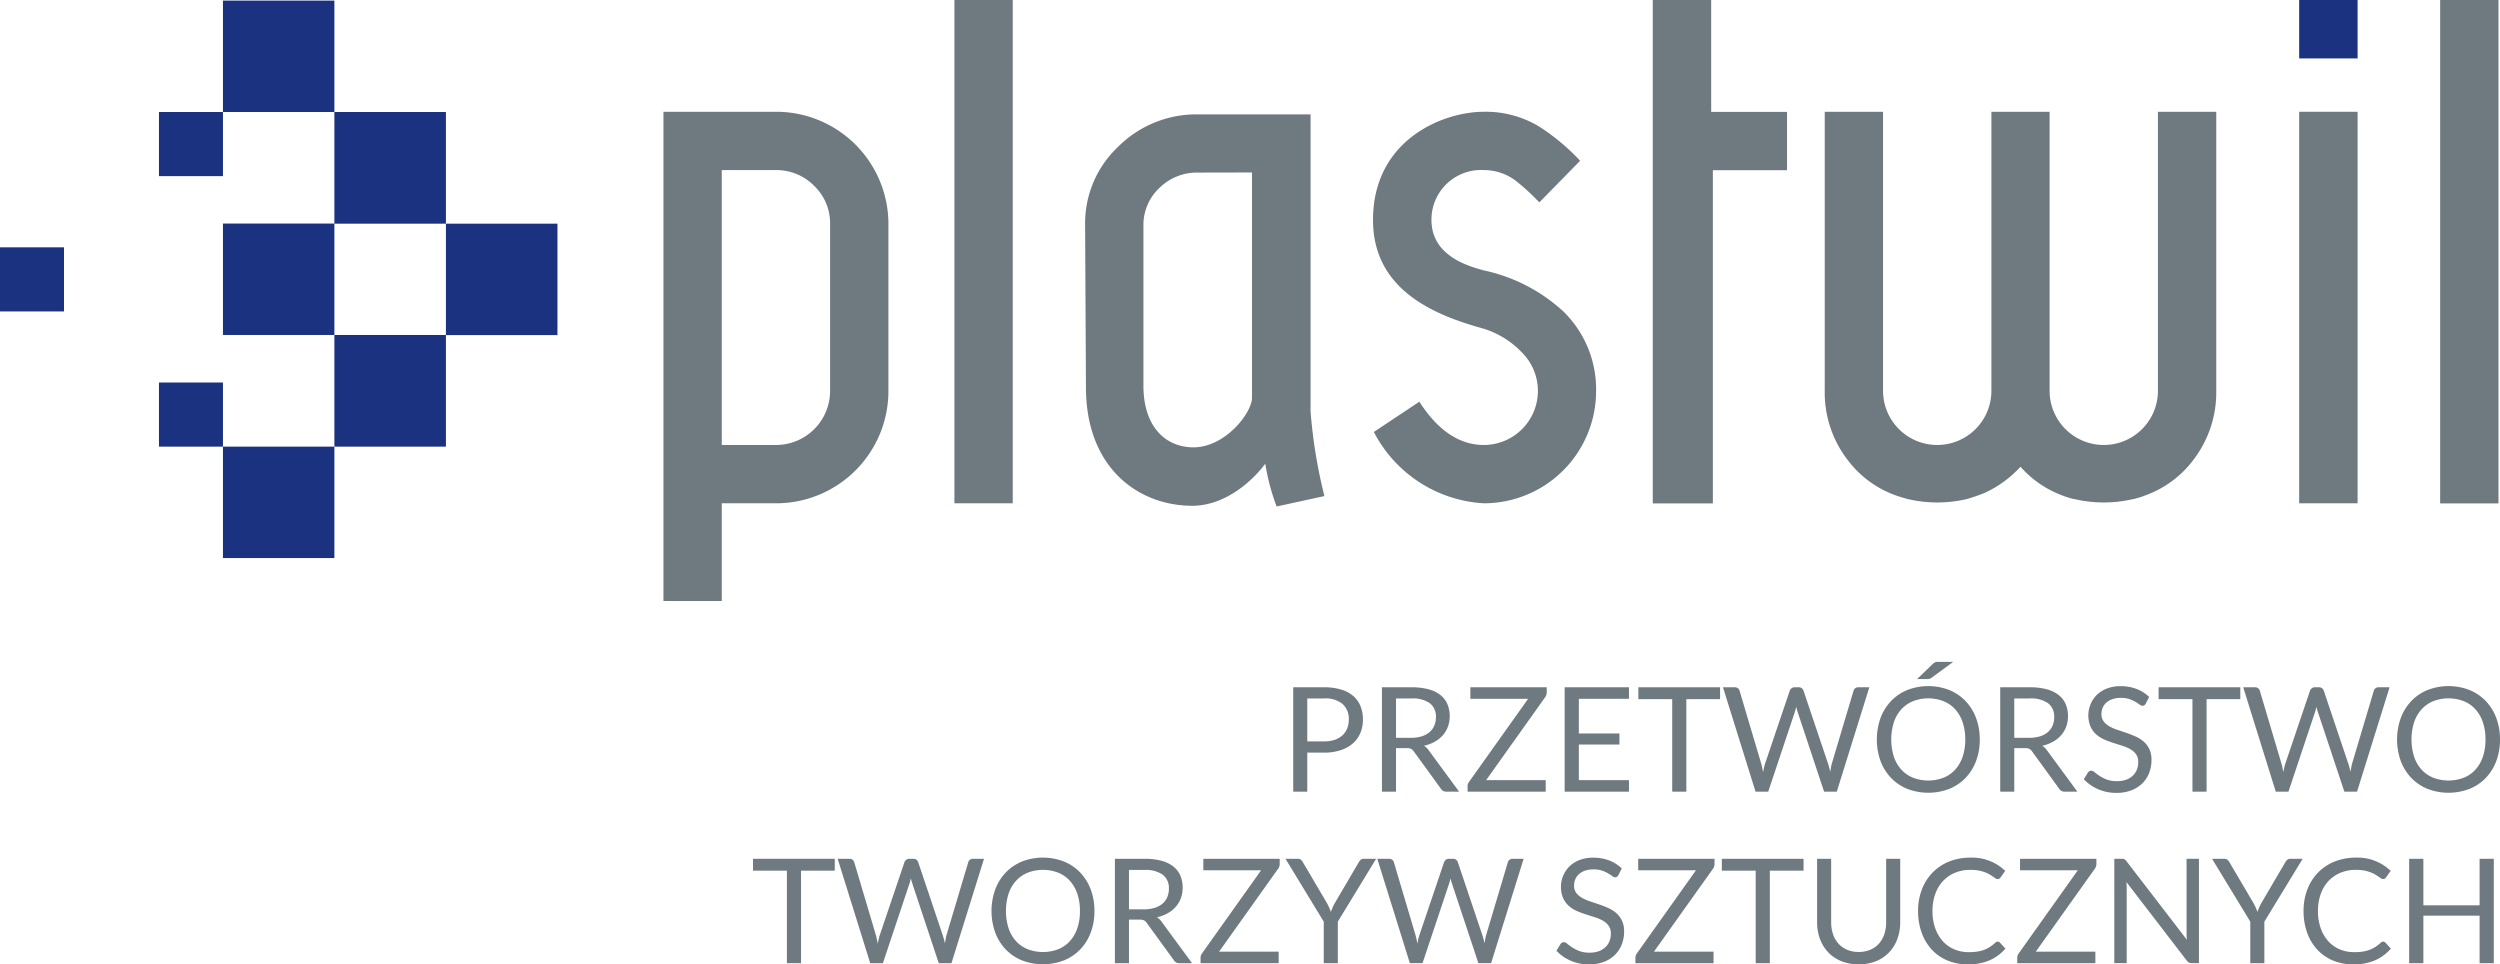 <svg id="Layer_1" data-name="Layer 1" xmlns="http://www.w3.org/2000/svg" viewBox="0 0 211.359 81.535">
  <defs>
    <style>
      .cls-1 {
        fill: #1b3281;
      }

      .cls-2 {
        fill: #6e7980;
      }
    </style>
  </defs>
  <title>plastwil-przetworstwo-tworzyw-sztucznych-logo-kolor</title>
  <g>
    <g>
      <rect class="cls-1" x="18.85" y="0.05" width="9.42" height="9.42"/>
      <rect class="cls-1" x="28.27" y="9.47" width="9.43" height="9.44"/>
      <rect class="cls-1" x="28.27" y="28.32" width="9.43" height="9.44"/>
      <rect class="cls-1" x="37.7" y="18.91" width="9.43" height="9.42"/>
      <rect class="cls-1" x="18.85" y="18.9" width="9.42" height="9.42"/>
      <rect class="cls-1" x="18.85" y="37.76" width="9.42" height="9.42"/>
      <rect class="cls-1" x="13.44" y="9.47" width="5.41" height="5.42"/>
      <rect class="cls-1" x="13.44" y="32.34" width="5.41" height="5.42"/>
      <rect class="cls-1" y="20.91" width="5.41" height="5.42"/>
      <path class="cls-2" d="M75.11,33.04a9.492,9.492,0,0,1-9.473,9.51q-.018,0-.037,0H61.02v8.26H56.09V9.45H65.6a9.492,9.492,0,0,1,9.51,9.473q0,.018,0,.037Zm-4.93,0V18.96a4.378,4.378,0,0,0-1.34-3.24,4.455,4.455,0,0,0-3.24-1.34H61.02V37.62H65.6a4.575,4.575,0,0,0,4.58-4.57V33.04"/>
      <rect class="cls-2" x="80.69" width="4.93" height="42.55"/>
      <path class="cls-2" d="M134.94,33.04a9.492,9.492,0,0,1-9.473,9.51q-.013,0-.027,0a11.171,11.171,0,0,1-9.29-6.03L120,33.96c1.18,1.86,2.96,3.66,5.44,3.66a4.575,4.575,0,0,0,3.24-7.81,7.6,7.6,0,0,0-3.24-2.02c-4.23-1.16-9.36-3.3-9.36-9.19,0-6.79,5.92-9.15,9.36-9.15a8.732,8.732,0,0,1,4.72,1.27,18.314,18.314,0,0,1,3.43,2.87l-3.45,3.52a19.653,19.653,0,0,0-1.88-1.74,4.45,4.45,0,0,0-2.82-.99,4.19,4.19,0,0,0-4.414,3.953q-.007.133-.006.267c0,3.08,3.21,3.92,4.42,4.26a14.333,14.333,0,0,1,6.72,3.46,9.189,9.189,0,0,1,2.78,6.72"/>
      <polygon class="cls-2" points="139.73 0 144.67 0 144.67 9.46 151.08 9.46 151.08 14.39 144.81 14.39 144.81 42.56 139.73 42.56 139.73 0"/>
      <rect class="cls-2" x="194.38" y="9.45" width="4.94" height="33.1"/>
      <rect class="cls-2" x="206.3" width="4.93" height="42.56"/>
      <rect class="cls-1" x="194.38" width="4.94" height="4.94"/>
      <path class="cls-2" d="M182.44,9.45V33.04a4.58,4.58,0,1,1-9.16,0V9.45h-4.92V33.04a4.58,4.58,0,0,1-9.16,0V9.45h-4.93V33.04a9.321,9.321,0,0,0,1.94,5.85,8.757,8.757,0,0,0,3.9,2.93c.36.15,1.2.38,1.21.38h.01a10.903,10.903,0,0,0,4.91,0h.01a13.642,13.642,0,0,0,1.54-.53,9.402,9.402,0,0,0,3.03-2.21,8.753,8.753,0,0,0,3.44,2.39,7.487,7.487,0,0,0,1.1.35h.05a10.859,10.859,0,0,0,4.9,0h.05c.26-.07.49-.13.73-.21.01,0,.01,0,.02-.01.14-.05.27-.1.4-.15a8.816,8.816,0,0,0,3.92-2.94,9.381,9.381,0,0,0,1.94-5.85V9.45Z"/>
      <path class="cls-2" d="M111.97,41.94l-4.04.88a18.466,18.466,0,0,1-.96-3.62c-.99,1.36-3.33,3.56-6.17,3.56-4.48,0-8.99-3.12-8.99-10.02l-.07-13.69a8.892,8.892,0,0,1,2.82-6.67,9.343,9.343,0,0,1,6.71-2.71h9.53V34.79a43.236,43.236,0,0,0,1.17,7.15m-6.12-8.32V14.58s-3.13.01-4.59.01a4.507,4.507,0,0,0-3.25,1.31,4.281,4.281,0,0,0-1.34,3.21V32.6c0,3.62,1.99,5.22,4.23,5.22,2.69,0,4.95-2.92,4.95-4.2"/>
    </g>
    <g>
      <path class="cls-2" d="M110.522,63.63v3.301h-1.188v-8.825h2.605a4.863,4.863,0,0,1,1.456.194,2.781,2.781,0,0,1,1.025.551,2.209,2.209,0,0,1,.606.862,3.027,3.027,0,0,1,.2,1.127,2.876,2.876,0,0,1-.215,1.127,2.432,2.432,0,0,1-.632.881,2.918,2.918,0,0,1-1.031.575,4.427,4.427,0,0,1-1.41.207Zm0-.949h1.417a2.767,2.767,0,0,0,.902-.135,1.849,1.849,0,0,0,.655-.379,1.566,1.566,0,0,0,.4-.582,1.98,1.98,0,0,0,.136-.745,1.695,1.695,0,0,0-.52-1.318,2.273,2.273,0,0,0-1.573-.474h-1.417Z"/>
      <path class="cls-2" d="M118.023,63.248v3.683h-1.188v-8.825h2.494a5.474,5.474,0,0,1,1.447.169,2.755,2.755,0,0,1,1.007.49,1.955,1.955,0,0,1,.589.772,2.59,2.59,0,0,1,.19,1.014,2.534,2.534,0,0,1-.147.874,2.301,2.301,0,0,1-.428.729,2.583,2.583,0,0,1-.684.552,3.417,3.417,0,0,1-.915.345,1.258,1.258,0,0,1,.395.376l2.574,3.504H122.297a.521.521,0,0,1-.48-.253l-2.291-3.153a.668.668,0,0,0-.228-.212.824.824,0,0,0-.37-.064Zm0-.869h1.251a3.045,3.045,0,0,0,.92-.126,1.851,1.851,0,0,0,.665-.357,1.479,1.479,0,0,0,.404-.551,1.805,1.805,0,0,0,.135-.708,1.404,1.404,0,0,0-.52-1.188,2.516,2.516,0,0,0-1.549-.4h-1.306Z"/>
      <path class="cls-2" d="M130.765,58.105v.443a.672.672,0,0,1-.13.395l-4.994,7.014h5.038v.974h-6.603v-.469a.6.6,0,0,1,.117-.351l5.001-7.033h-4.884v-.973Z"/>
      <path class="cls-2" d="M137.718,58.105V59.078h-4.237v2.932h3.431v.937h-3.431V65.957h4.237v.974h-5.438v-8.825Z"/>
      <path class="cls-2" d="M145.421,58.105v1.004h-2.852v7.821h-1.194V59.109h-2.863V58.105Z"/>
      <path class="cls-2" d="M145.667,58.105h.992a.422.422,0,0,1,.265.08.395.395,0,0,1,.142.203l1.822,6.134c.033.111.062.23.09.357.026.127.052.261.077.4.028-.14.058-.274.086-.403a3.056,3.056,0,0,1,.099-.354l2.075-6.134a.457.457,0,0,1,.145-.194.402.402,0,0,1,.262-.089h.345a.406.406,0,0,1,.262.08.44.44,0,0,1,.145.203l2.062,6.134a6.026,6.026,0,0,1,.197.732c.024-.135.047-.265.067-.388a2.753,2.753,0,0,1,.08-.345l1.829-6.134a.388.388,0,0,1,.139-.197.406.406,0,0,1,.262-.086h.93l-2.752,8.825H154.215l-2.235-6.731a3.804,3.804,0,0,1-.123-.443q-.031.123-.059.237c-.019.076-.038.145-.059.206l-2.248,6.731h-1.071Z"/>
      <path class="cls-2" d="M167.376,62.521a5.08,5.08,0,0,1-.314,1.819,4.168,4.168,0,0,1-.887,1.426,3.966,3.966,0,0,1-1.376.927,4.953,4.953,0,0,1-3.551,0,3.972,3.972,0,0,1-1.373-.927,4.167,4.167,0,0,1-.887-1.426,5.423,5.423,0,0,1,0-3.64,4.199,4.199,0,0,1,.887-1.429,3.986,3.986,0,0,1,1.373-.933,4.899,4.899,0,0,1,3.551,0,3.98,3.98,0,0,1,1.376.933,4.199,4.199,0,0,1,.887,1.429A5.086,5.086,0,0,1,167.376,62.521Zm-1.226,0a4.494,4.494,0,0,0-.222-1.46,3.099,3.099,0,0,0-.628-1.093,2.732,2.732,0,0,0-.985-.688,3.6,3.6,0,0,0-2.581,0,2.76,2.76,0,0,0-.988.688,3.06,3.06,0,0,0-.631,1.093,4.905,4.905,0,0,0,0,2.916,3.072,3.072,0,0,0,.631,1.09,2.726,2.726,0,0,0,.988.684,3.628,3.628,0,0,0,2.581,0,2.699,2.699,0,0,0,.985-.684,3.111,3.111,0,0,0,.628-1.09A4.466,4.466,0,0,0,166.151,62.521Zm-1.017-6.565-1.811,1.33a.663.663,0,0,1-.185.099.725.725,0,0,1-.209.024h-.851l1.3-1.25a.946.946,0,0,1,.114-.099.622.622,0,0,1,.107-.062.474.474,0,0,1,.123-.033,1.198,1.198,0,0,1,.173-.01Z"/>
      <path class="cls-2" d="M170.294,63.248v3.683h-1.188v-8.825h2.494a5.474,5.474,0,0,1,1.447.169,2.755,2.755,0,0,1,1.007.49,1.955,1.955,0,0,1,.589.772,2.591,2.591,0,0,1,.19,1.014,2.535,2.535,0,0,1-.147.874,2.302,2.302,0,0,1-.428.729,2.583,2.583,0,0,1-.684.552,3.417,3.417,0,0,1-.915.345,1.258,1.258,0,0,1,.395.376l2.574,3.504h-1.06a.521.521,0,0,1-.48-.253l-2.291-3.153a.668.668,0,0,0-.228-.212.824.824,0,0,0-.37-.064Zm0-.869h1.251a3.045,3.045,0,0,0,.92-.126,1.851,1.851,0,0,0,.665-.357,1.479,1.479,0,0,0,.404-.551,1.804,1.804,0,0,0,.135-.708,1.404,1.404,0,0,0-.521-1.188,2.516,2.516,0,0,0-1.549-.4H170.294Z"/>
      <path class="cls-2" d="M181.41,59.485a.47.47,0,0,1-.117.138.258.258,0,0,1-.16.047.431.431,0,0,1-.243-.104,3.646,3.646,0,0,0-.351-.231,2.832,2.832,0,0,0-.512-.23,2.185,2.185,0,0,0-.724-.105,2.127,2.127,0,0,0-.708.108,1.489,1.489,0,0,0-.514.292,1.198,1.198,0,0,0-.312.435,1.385,1.385,0,0,0-.104.539.995.995,0,0,0,.182.612,1.57,1.57,0,0,0,.48.416,3.662,3.662,0,0,0,.677.299q.379.126.776.262.397.135.776.305a2.764,2.764,0,0,1,.677.428,1.95,1.95,0,0,1,.48.635,2.108,2.108,0,0,1,.182.924,2.971,2.971,0,0,1-.197,1.087,2.517,2.517,0,0,1-.575.884,2.703,2.703,0,0,1-.93.591,3.431,3.431,0,0,1-1.254.216,3.813,3.813,0,0,1-1.561-.312,3.64,3.64,0,0,1-1.204-.841l.345-.566a.443.443,0,0,1,.12-.113.278.278,0,0,1,.157-.047.492.492,0,0,1,.295.139,4.86,4.86,0,0,0,.416.305,3.1,3.1,0,0,0,.604.305,2.374,2.374,0,0,0,.865.139,2.3,2.3,0,0,0,.758-.116,1.615,1.615,0,0,0,.563-.33,1.43,1.43,0,0,0,.354-.508,1.701,1.701,0,0,0,.123-.659,1.104,1.104,0,0,0-.182-.655,1.5,1.5,0,0,0-.477-.429,3.375,3.375,0,0,0-.675-.292q-.378-.12-.775-.247a7.871,7.871,0,0,1-.776-.292,2.508,2.508,0,0,1-.674-.432,1.969,1.969,0,0,1-.478-.661,2.473,2.473,0,0,1,.526-2.664,2.562,2.562,0,0,1,.853-.542,3.119,3.119,0,0,1,1.167-.203,3.727,3.727,0,0,1,1.349.234,3.11,3.11,0,0,1,1.065.677Z"/>
      <path class="cls-2" d="M189.404,58.105v1.004h-2.852v7.821h-1.194V59.109h-2.863V58.105Z"/>
      <path class="cls-2" d="M189.651,58.105h.992a.422.422,0,0,1,.265.08.395.395,0,0,1,.142.203l1.822,6.134c.033.111.062.23.09.357.026.127.052.261.077.4.028-.14.058-.274.086-.403a3.056,3.056,0,0,1,.099-.354l2.075-6.134a.457.457,0,0,1,.145-.194.402.402,0,0,1,.262-.089h.345a.406.406,0,0,1,.262.08.44.44,0,0,1,.146.203l2.062,6.134a6.026,6.026,0,0,1,.197.732c.024-.135.047-.265.067-.388a2.754,2.754,0,0,1,.08-.345l1.829-6.134a.388.388,0,0,1,.139-.197.406.406,0,0,1,.262-.086h.93l-2.752,8.825h-1.072L195.963,60.199a3.802,3.802,0,0,1-.123-.443q-.031.123-.059.237c-.019.076-.038.145-.059.206l-2.248,6.731h-1.071Z"/>
      <path class="cls-2" d="M211.359,62.521a5.08,5.08,0,0,1-.314,1.819,4.167,4.167,0,0,1-.887,1.426,3.966,3.966,0,0,1-1.376.927,4.953,4.953,0,0,1-3.551,0,3.972,3.972,0,0,1-1.373-.927,4.167,4.167,0,0,1-.887-1.426,5.423,5.423,0,0,1,0-3.64,4.199,4.199,0,0,1,.887-1.429,3.986,3.986,0,0,1,1.373-.933,4.899,4.899,0,0,1,3.551,0,3.98,3.98,0,0,1,1.376.933,4.199,4.199,0,0,1,.887,1.429A5.086,5.086,0,0,1,211.359,62.521Zm-1.226,0a4.495,4.495,0,0,0-.222-1.46,3.099,3.099,0,0,0-.628-1.093,2.732,2.732,0,0,0-.985-.688,3.6,3.6,0,0,0-2.581,0,2.76,2.76,0,0,0-.988.688,3.06,3.06,0,0,0-.631,1.093,4.905,4.905,0,0,0,0,2.916,3.072,3.072,0,0,0,.631,1.09,2.726,2.726,0,0,0,.988.684,3.628,3.628,0,0,0,2.581,0,2.699,2.699,0,0,0,.985-.684,3.112,3.112,0,0,0,.628-1.09,4.466,4.466,0,0,0,.222-1.456Z"/>
      <path class="cls-2" d="M70.573,72.605v1.004H67.722V81.43H66.528V73.609H63.664V72.605Z"/>
      <path class="cls-2" d="M70.819,72.605h.992a.422.422,0,0,1,.265.08.395.395,0,0,1,.142.203l1.822,6.134c.033.111.062.23.09.357.026.127.052.261.077.4.028-.14.058-.274.086-.403a3.058,3.058,0,0,1,.099-.354L76.467,72.889a.457.457,0,0,1,.145-.194.402.402,0,0,1,.262-.089H77.218a.406.406,0,0,1,.262.08.44.44,0,0,1,.146.203l2.062,6.134a6.024,6.024,0,0,1,.197.732c.024-.135.047-.265.067-.388a2.754,2.754,0,0,1,.08-.345l1.829-6.134a.388.388,0,0,1,.139-.197.406.406,0,0,1,.262-.086h.93l-2.752,8.825H79.367L77.132,74.699a3.805,3.805,0,0,1-.123-.443q-.031.123-.059.237c-.019.076-.038.145-.059.206l-2.248,6.731h-1.071Z"/>
      <path class="cls-2" d="M92.528,77.021a5.08,5.08,0,0,1-.314,1.819,4.167,4.167,0,0,1-.887,1.426,3.966,3.966,0,0,1-1.376.927,4.953,4.953,0,0,1-3.551,0,3.972,3.972,0,0,1-1.373-.927,4.167,4.167,0,0,1-.887-1.426,5.423,5.423,0,0,1,0-3.64,4.199,4.199,0,0,1,.887-1.429,3.987,3.987,0,0,1,1.373-.933,4.899,4.899,0,0,1,3.551,0,3.98,3.98,0,0,1,1.376.933,4.199,4.199,0,0,1,.887,1.429A5.086,5.086,0,0,1,92.528,77.021Zm-1.226,0a4.495,4.495,0,0,0-.222-1.46,3.099,3.099,0,0,0-.628-1.093,2.732,2.732,0,0,0-.985-.688,3.6,3.6,0,0,0-2.581,0,2.76,2.76,0,0,0-.988.688,3.06,3.06,0,0,0-.631,1.093,4.906,4.906,0,0,0,0,2.916,3.072,3.072,0,0,0,.631,1.09,2.726,2.726,0,0,0,.988.684,3.628,3.628,0,0,0,2.581,0,2.699,2.699,0,0,0,.985-.684,3.111,3.111,0,0,0,.628-1.09A4.467,4.467,0,0,0,91.303,77.021Z"/>
      <path class="cls-2" d="M95.446,77.748V81.43H94.258V72.605h2.494a5.474,5.474,0,0,1,1.447.169,2.755,2.755,0,0,1,1.007.49,1.955,1.955,0,0,1,.589.772,2.59,2.59,0,0,1,.19,1.014,2.534,2.534,0,0,1-.147.874,2.301,2.301,0,0,1-.428.73,2.583,2.583,0,0,1-.684.552,3.417,3.417,0,0,1-.915.345,1.258,1.258,0,0,1,.395.376l2.574,3.504H99.721a.521.521,0,0,1-.48-.253l-2.291-3.153a.668.668,0,0,0-.228-.212.825.825,0,0,0-.37-.064Zm0-.869h1.251a3.045,3.045,0,0,0,.92-.126,1.851,1.851,0,0,0,.665-.357,1.479,1.479,0,0,0,.404-.551,1.805,1.805,0,0,0,.135-.708,1.404,1.404,0,0,0-.52-1.188,2.516,2.516,0,0,0-1.549-.4H95.446Z"/>
      <path class="cls-2" d="M108.189,72.605v.443a.672.672,0,0,1-.13.395l-4.994,7.014h5.038v.974h-6.603v-.469a.6.6,0,0,1,.117-.351l5.001-7.033h-4.884v-.973Z"/>
      <path class="cls-2" d="M113.103,77.92v3.511h-1.188V77.92l-3.233-5.314h1.047a.371.371,0,0,1,.253.08.766.766,0,0,1,.16.197l2.02,3.43a4.345,4.345,0,0,1,.207.407c.055.127.105.252.15.375.045-.127.095-.254.148-.382a3.16,3.16,0,0,1,.203-.4l2.014-3.43a.802.802,0,0,1,.15-.188.356.356,0,0,1,.25-.089H116.342Z"/>
      <path class="cls-2" d="M116.441,72.605h.992a.422.422,0,0,1,.265.08.395.395,0,0,1,.142.203l1.822,6.134c.033.111.062.23.09.357.026.127.052.261.077.4.028-.14.058-.274.086-.403a3.058,3.058,0,0,1,.099-.354l2.075-6.134a.456.456,0,0,1,.145-.194.402.402,0,0,1,.262-.089h.345a.406.406,0,0,1,.262.08.44.44,0,0,1,.145.203l2.062,6.134a6.023,6.023,0,0,1,.197.732c.024-.135.047-.265.067-.388a2.753,2.753,0,0,1,.08-.345l1.829-6.134a.388.388,0,0,1,.139-.197.406.406,0,0,1,.262-.086h.93l-2.752,8.825h-1.072l-2.235-6.731a3.803,3.803,0,0,1-.123-.443q-.031.123-.059.237c-.019.076-.038.145-.059.206l-2.248,6.731h-1.071Z"/>
      <path class="cls-2" d="M136.824,73.985a.47.47,0,0,1-.117.138.258.258,0,0,1-.16.047.431.431,0,0,1-.243-.104,3.646,3.646,0,0,0-.351-.231,2.832,2.832,0,0,0-.512-.23,2.186,2.186,0,0,0-.724-.105,2.127,2.127,0,0,0-.708.108,1.489,1.489,0,0,0-.514.292,1.197,1.197,0,0,0-.312.435,1.385,1.385,0,0,0-.105.539.995.995,0,0,0,.182.612,1.57,1.57,0,0,0,.48.416,3.661,3.661,0,0,0,.677.299q.379.126.776.262.397.135.776.305a2.764,2.764,0,0,1,.677.428,1.95,1.95,0,0,1,.48.635,2.108,2.108,0,0,1,.182.924,2.971,2.971,0,0,1-.197,1.087,2.517,2.517,0,0,1-.575.884,2.703,2.703,0,0,1-.93.591,3.431,3.431,0,0,1-1.254.216,3.813,3.813,0,0,1-1.561-.312,3.64,3.64,0,0,1-1.204-.841l.345-.566a.443.443,0,0,1,.12-.113.278.278,0,0,1,.157-.047.492.492,0,0,1,.295.139,4.859,4.859,0,0,0,.416.305,3.099,3.099,0,0,0,.604.305,2.374,2.374,0,0,0,.865.139,2.3,2.3,0,0,0,.758-.116,1.615,1.615,0,0,0,.563-.33,1.43,1.43,0,0,0,.354-.508,1.701,1.701,0,0,0,.123-.659,1.104,1.104,0,0,0-.182-.655,1.5,1.5,0,0,0-.477-.429,3.376,3.376,0,0,0-.675-.292q-.378-.12-.775-.247a7.873,7.873,0,0,1-.776-.292,2.508,2.508,0,0,1-.674-.432,1.968,1.968,0,0,1-.478-.661,2.473,2.473,0,0,1,.526-2.664,2.562,2.562,0,0,1,.853-.542,3.119,3.119,0,0,1,1.167-.203,3.727,3.727,0,0,1,1.349.234,3.11,3.11,0,0,1,1.065.677Z"/>
      <path class="cls-2" d="M144.954,72.605v.443a.672.672,0,0,1-.13.395l-4.994,7.014h5.038v.974h-6.603v-.469a.599.599,0,0,1,.117-.351l5.001-7.033H138.5v-.973Z"/>
      <path class="cls-2" d="M152.479,72.605v1.004h-2.852V81.43h-1.194V73.609h-2.863V72.605Z"/>
      <path class="cls-2" d="M157.141,80.482a2.446,2.446,0,0,0,.979-.186,2.048,2.048,0,0,0,.73-.517,2.253,2.253,0,0,0,.455-.795,3.116,3.116,0,0,0,.157-1.016V72.605h1.188v5.364a4.022,4.022,0,0,1-.243,1.416,3.277,3.277,0,0,1-.695,1.13,3.172,3.172,0,0,1-1.105.748,4.093,4.093,0,0,1-2.932,0,3.193,3.193,0,0,1-1.108-.748,3.257,3.257,0,0,1-.699-1.13,4.023,4.023,0,0,1-.243-1.416V72.605h1.188v5.357a3.144,3.144,0,0,0,.157,1.017,2.259,2.259,0,0,0,.456.794,2.072,2.072,0,0,0,.732.521A2.438,2.438,0,0,0,157.141,80.482Z"/>
      <path class="cls-2" d="M168.898,79.607a.247.247,0,0,1,.178.08l.469.512a3.775,3.775,0,0,1-1.315.979,4.473,4.473,0,0,1-1.862.352,4.38,4.38,0,0,1-1.73-.33,3.787,3.787,0,0,1-1.324-.924,4.152,4.152,0,0,1-.85-1.426,5.318,5.318,0,0,1-.302-1.828,4.995,4.995,0,0,1,.323-1.829,4.148,4.148,0,0,1,.908-1.429,4.06,4.06,0,0,1,1.4-.928,4.788,4.788,0,0,1,1.802-.329,4.022,4.022,0,0,1,2.932,1.121l-.389.548a.422.422,0,0,1-.098.102.268.268,0,0,1-.16.04.312.312,0,0,1-.17-.059c-.06-.039-.13-.087-.212-.145-.083-.058-.179-.119-.29-.185a2.568,2.568,0,0,0-.394-.185,3.266,3.266,0,0,0-.53-.146,3.765,3.765,0,0,0-.695-.058,3.364,3.364,0,0,0-1.297.243,2.902,2.902,0,0,0-1.013.692,3.154,3.154,0,0,0-.662,1.097,4.174,4.174,0,0,0-.237,1.447,4.256,4.256,0,0,0,.237,1.472,3.249,3.249,0,0,0,.646,1.093,2.735,2.735,0,0,0,.97.681,3.1,3.1,0,0,0,1.207.234,4.846,4.846,0,0,0,.709-.047,2.874,2.874,0,0,0,.581-.145,2.43,2.43,0,0,0,.499-.249,3.811,3.811,0,0,0,.465-.36A.316.316,0,0,1,168.898,79.607Z"/>
      <path class="cls-2" d="M177.236,72.605v.443a.672.672,0,0,1-.13.395l-4.994,7.014h5.038v.974H170.547v-.469a.6.6,0,0,1,.117-.351l5.001-7.033h-4.884v-.973Z"/>
      <path class="cls-2" d="M179.604,72.645a.612.612,0,0,1,.175.163l5.112,6.651c-.013-.106-.021-.211-.025-.312s-.006-.197-.006-.292v-6.251h1.047v8.825h-.604a.508.508,0,0,1-.237-.05.589.589,0,0,1-.188-.166l-5.105-6.645c.008.103.015.203.019.302s.006.188.006.271v6.288h-1.047v-8.825h.616A.544.544,0,0,1,179.604,72.645Z"/>
      <path class="cls-2" d="M191.437,77.92v3.511H190.248V77.92l-3.233-5.314h1.047a.371.371,0,0,1,.253.08.766.766,0,0,1,.16.197l2.02,3.43a4.348,4.348,0,0,1,.207.407c.055.127.105.252.15.375.045-.127.095-.254.148-.382a3.158,3.158,0,0,1,.203-.4l2.014-3.43a.802.802,0,0,1,.15-.188.356.356,0,0,1,.25-.089h1.059Z"/>
      <path class="cls-2" d="M201.487,79.607a.247.247,0,0,1,.178.08l.469.512a3.775,3.775,0,0,1-1.315.979,4.473,4.473,0,0,1-1.862.352,4.38,4.38,0,0,1-1.73-.33,3.787,3.787,0,0,1-1.324-.924,4.153,4.153,0,0,1-.85-1.426,5.318,5.318,0,0,1-.302-1.828,4.995,4.995,0,0,1,.323-1.829,4.148,4.148,0,0,1,.908-1.429,4.06,4.06,0,0,1,1.4-.928,4.788,4.788,0,0,1,1.802-.329,4.022,4.022,0,0,1,2.932,1.121l-.389.548a.422.422,0,0,1-.098.102.268.268,0,0,1-.16.04.312.312,0,0,1-.17-.059c-.06-.039-.13-.087-.212-.145-.083-.058-.179-.119-.29-.185a2.568,2.568,0,0,0-.394-.185,3.267,3.267,0,0,0-.53-.146,3.765,3.765,0,0,0-.695-.058,3.364,3.364,0,0,0-1.297.243,2.902,2.902,0,0,0-1.013.692,3.154,3.154,0,0,0-.662,1.097,4.174,4.174,0,0,0-.237,1.447,4.257,4.257,0,0,0,.237,1.472,3.25,3.25,0,0,0,.646,1.093,2.735,2.735,0,0,0,.97.681,3.1,3.1,0,0,0,1.207.234,4.846,4.846,0,0,0,.709-.047,2.873,2.873,0,0,0,.581-.145,2.43,2.43,0,0,0,.499-.249,3.811,3.811,0,0,0,.465-.36A.315.315,0,0,1,201.487,79.607Z"/>
      <path class="cls-2" d="M210.835,81.431h-1.201V77.415H204.88v4.016h-1.201v-8.825H204.88v3.936h4.754V72.605h1.201Z"/>
    </g>
  </g>
</svg>
